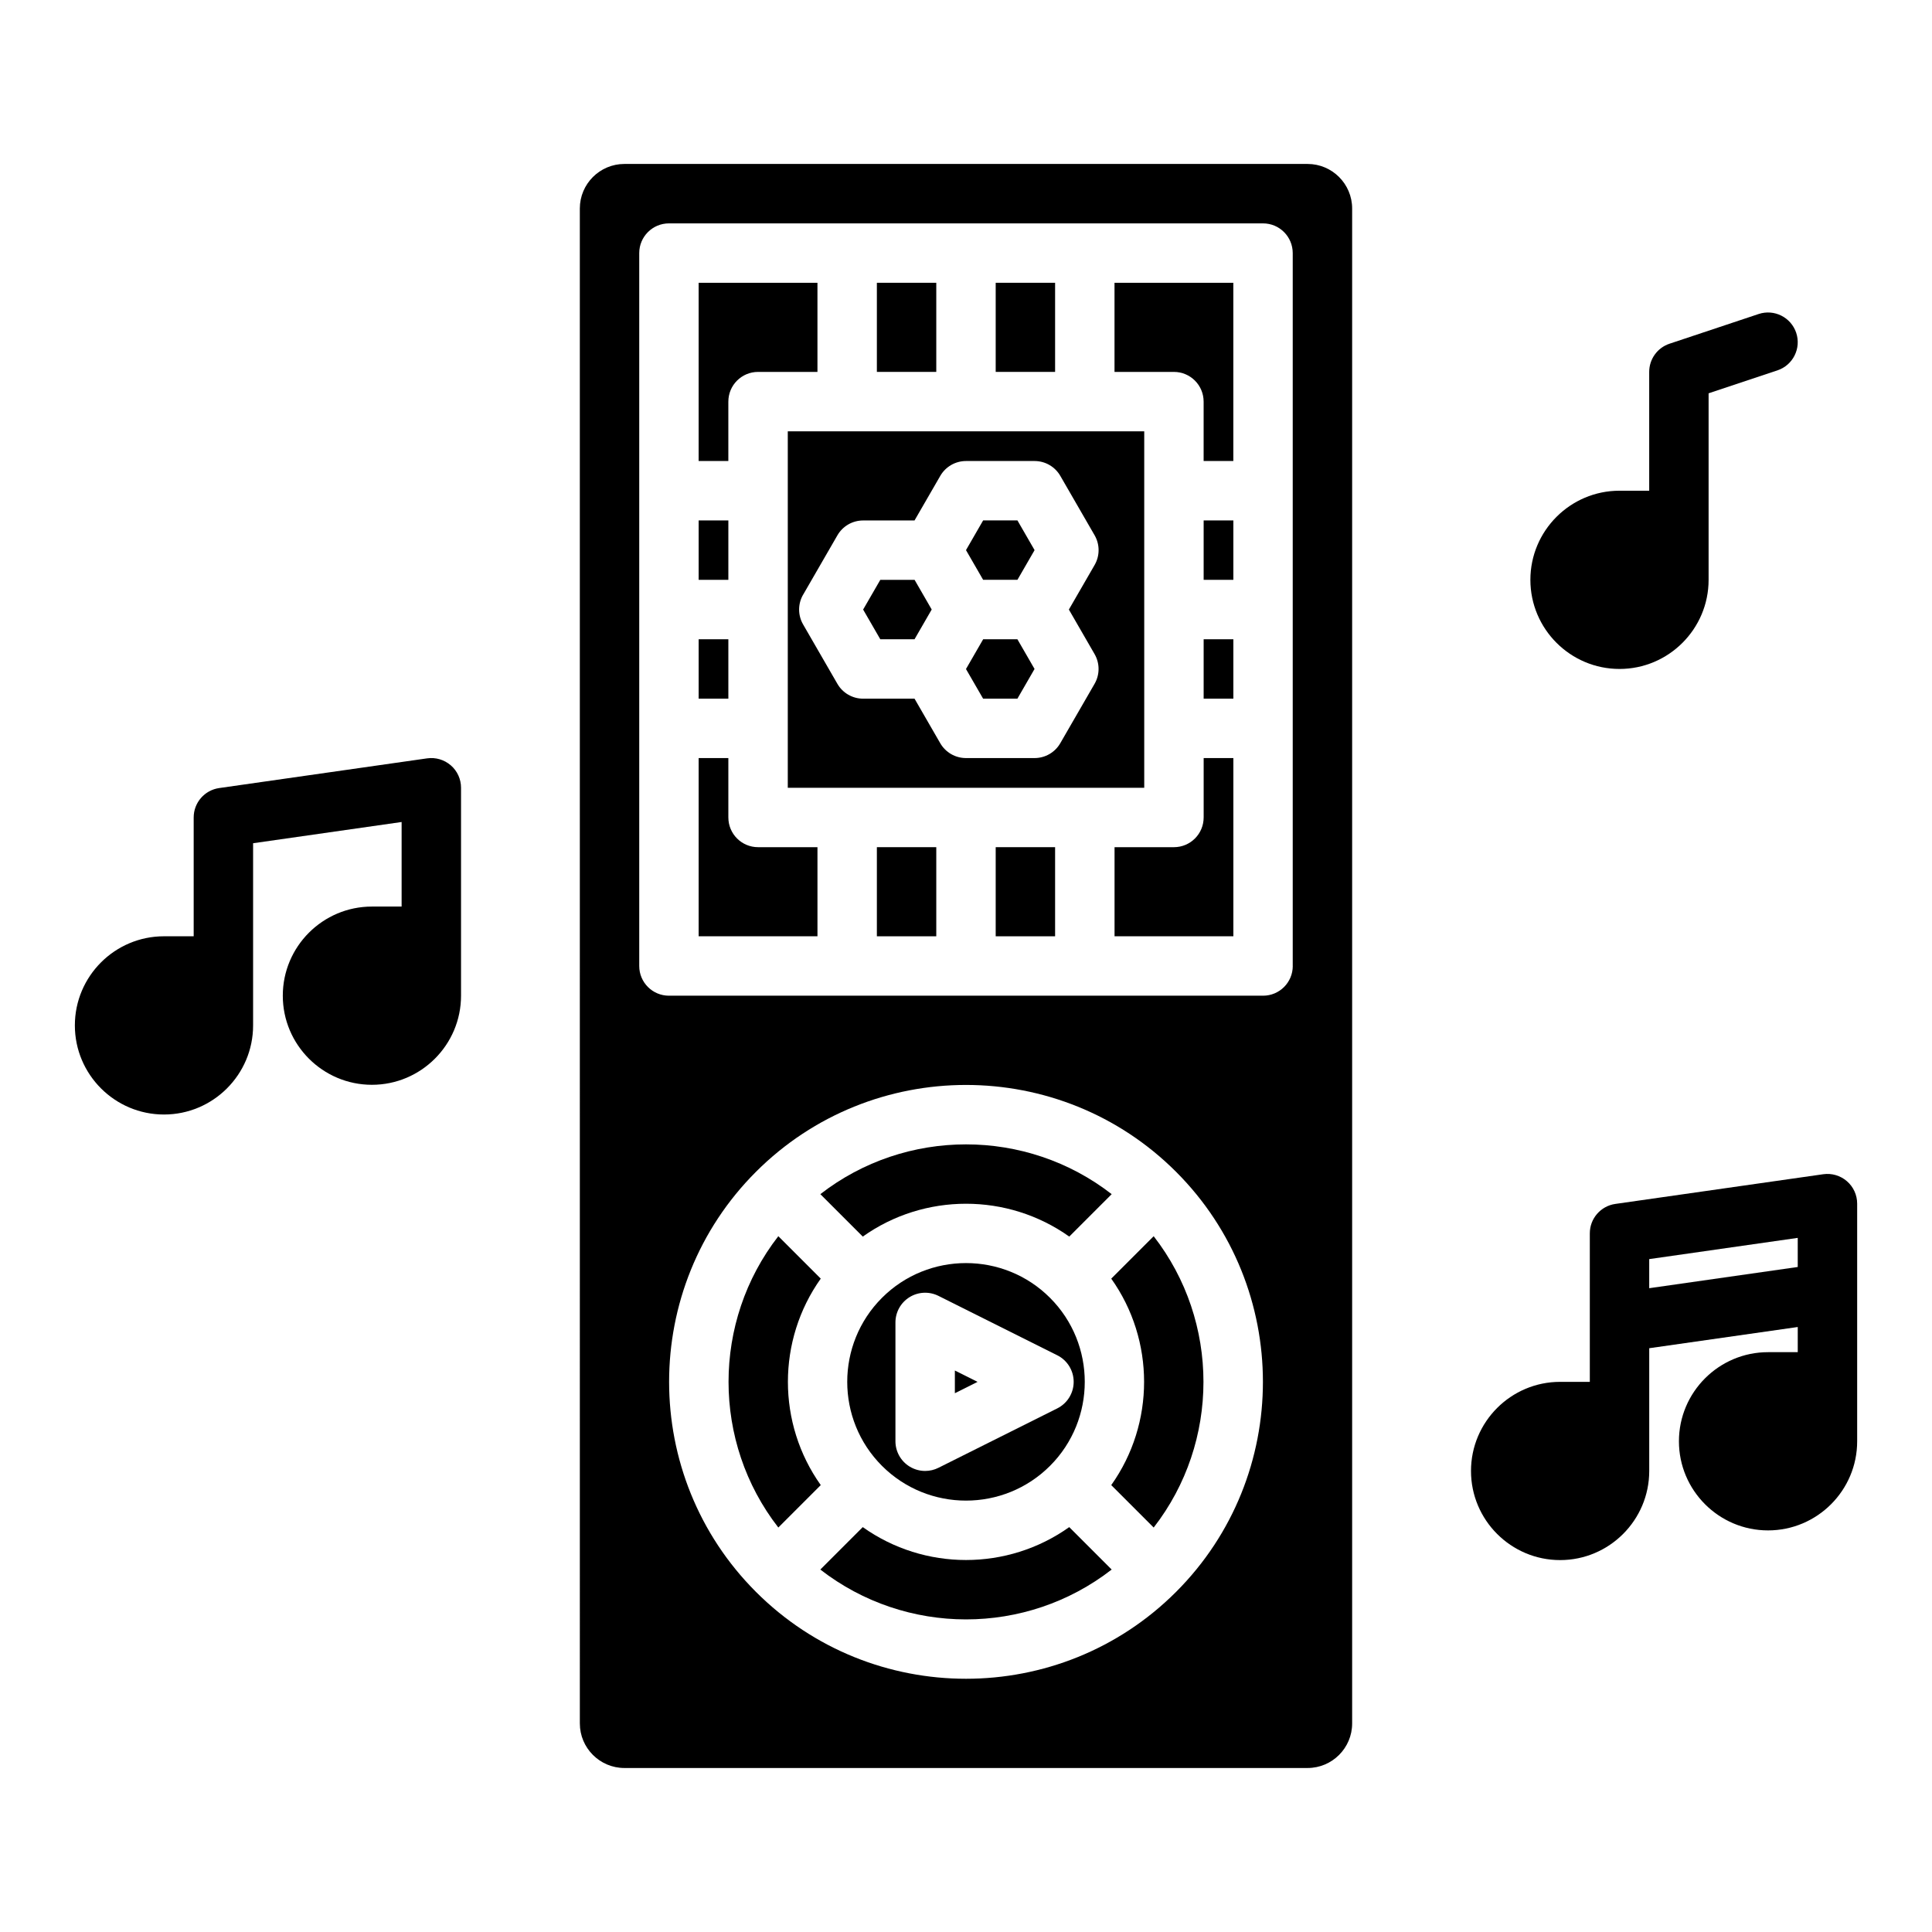 <?xml version="1.0" encoding="UTF-8"?>
<!-- Uploaded to: SVG Repo, www.svgrepo.com, Generator: SVG Repo Mixer Tools -->
<svg fill="#000000" width="800px" height="800px" version="1.1" viewBox="144 144 512 512" xmlns="http://www.w3.org/2000/svg">
 <g>
  <path d="m413.63 297.66 4.543-7.871-4.543-7.871h-9.09l-4.543 7.871 4.543 7.871z"/>
  <path d="m386.36 313.41 4.551-7.883-4.535-7.859h-9.09l-4.547 7.871 4.547 7.871z"/>
  <path d="m404.55 313.41-4.555 7.887 4.539 7.856h9.09l4.543-7.871-4.547-7.871z"/>
  <path d="m376.38 218.94h15.742v23.617h-15.742z"/>
  <path d="m337.02 250.43c0-4.348 3.523-7.871 7.871-7.871h15.742v-23.617h-31.488v47.23h7.871v-15.742z"/>
  <path d="m352.77 352.77h94.465v-94.465h-94.465zm4.062-51.16 9.09-15.742c1.406-2.438 4.004-3.938 6.816-3.938h13.621l6.824-11.816c1.406-2.438 4.004-3.938 6.816-3.938h18.18c2.812 0 5.41 1.5 6.816 3.938l9.09 15.742c1.406 2.438 1.406 5.438 0 7.871l-6.82 11.812 6.812 11.805c1.406 2.438 1.406 5.438 0 7.871l-9.09 15.742c-1.406 2.438-4.004 3.938-6.816 3.938h-18.18c-2.812 0-5.41-1.5-6.816-3.938l-6.812-11.801h-13.629c-2.812 0-5.41-1.5-6.816-3.938l-9.09-15.742c-1.406-2.438-1.406-5.438 0-7.871z"/>
  <path d="m397.05 507.2v6.016l6.012-3.008z"/>
  <path d="m400 478.73c-8.062 0-16.129 3.07-22.266 9.207-12.277 12.277-12.277 32.254 0 44.531s32.254 12.277 44.531 0 12.277-32.254 0-44.531c-6.137-6.137-14.203-9.207-22.266-9.207zm28.535 31.473c0 2.981-1.684 5.707-4.352 7.039l-31.488 15.742c-1.109 0.555-2.316 0.832-3.519 0.832-1.441 0-2.875-0.395-4.141-1.176-2.32-1.434-3.734-3.969-3.734-6.695v-31.488c0-2.727 1.414-5.262 3.734-6.695 2.32-1.434 5.219-1.562 7.66-0.344l31.488 15.742c2.668 1.332 4.352 4.059 4.352 7.039z"/>
  <path d="m427.36 471.71 11.246-11.246c-22.629-17.59-54.578-17.59-77.207 0l11.246 11.246c16.316-11.609 38.402-11.609 54.719 0z"/>
  <path d="m400 557.42c-9.602 0-19.199-2.914-27.359-8.719l-11.246 11.246c11.316 8.793 24.957 13.207 38.605 13.211 13.652 0 27.289-4.414 38.605-13.211l-11.246-11.246c-8.156 5.805-17.758 8.719-27.359 8.719z"/>
  <path d="m361.51 482.85-11.246-11.246c-17.59 22.629-17.59 54.578 0 77.207l11.246-11.246c-11.609-16.316-11.609-38.402 0-54.719z"/>
  <path d="m438.49 482.85c11.609 16.316 11.609 38.402 0 54.719l11.246 11.246c17.59-22.629 17.59-54.578 0-77.207l-11.246 11.246z"/>
  <path d="m407.87 218.94h15.742v23.617h-15.742z"/>
  <path d="m329.15 281.92h7.871v15.742h-7.871z"/>
  <path d="m462.98 360.64c0 4.348-3.523 7.871-7.871 7.871h-15.742v23.617h31.488v-47.23h-7.871v15.742z"/>
  <path d="m462.98 313.41h7.871v15.742h-7.871z"/>
  <path d="m490.53 187.45h-181.06c-6.512 0-11.809 5.297-11.809 11.809l0.004 401.47c0 6.512 5.297 11.809 11.809 11.809h181.05c6.512 0 11.809-5.297 11.809-11.809v-401.47c0-6.512-5.297-11.809-11.809-11.809zm-34.863 378.42c-15.348 15.348-35.504 23.02-55.664 23.02s-40.316-7.672-55.664-23.02c-30.691-30.695-30.691-80.637 0-111.33 30.691-30.691 80.633-30.691 111.33 0 30.691 30.695 30.691 80.637 0 111.33zm30.93-165.87c0 4.348-3.523 7.871-7.871 7.871h-157.45c-4.348 0-7.871-3.523-7.871-7.871v-188.93c0-4.348 3.523-7.871 7.871-7.871h157.44c4.348 0 7.871 3.523 7.871 7.871v188.93z"/>
  <path d="m439.36 242.56h15.742c4.348 0 7.871 3.523 7.871 7.871v15.742h7.871v-47.23h-31.488v23.617z"/>
  <path d="m462.98 281.92h7.871v15.742h-7.871z"/>
  <path d="m407.87 368.51h15.742v23.617h-15.742z"/>
  <path d="m337.02 360.64v-15.742h-7.871v47.23h31.488v-23.617h-15.742c-4.348 0-7.871-3.523-7.871-7.871z"/>
  <path d="m329.15 313.41h7.871v15.742h-7.871z"/>
  <path d="m376.38 368.51h15.742v23.617h-15.742z"/>
  <path d="m263.46 346.82c-1.723-1.496-4.016-2.168-6.269-1.848l-55.105 7.871c-3.879 0.555-6.758 3.875-6.758 7.793v31.488h-7.871c-13.023 0-23.617 10.594-23.617 23.617 0 13.023 10.594 23.617 23.617 23.617 13.023 0 23.617-10.594 23.617-23.617v-48.277l39.359-5.625v22.41h-7.871c-13.023 0-23.617 10.594-23.617 23.617 0 13.023 10.594 23.617 23.617 23.617s23.617-10.594 23.617-23.617v-55.105c0-2.281-0.988-4.453-2.715-5.945z"/>
  <path d="m633.45 457.03c-1.723-1.496-4.016-2.168-6.269-1.848l-55.105 7.871c-3.879 0.555-6.758 3.875-6.758 7.793v39.359h-7.871c-13.023 0-23.617 10.594-23.617 23.617 0 13.023 10.594 23.617 23.617 23.617 13.023 0 23.617-10.594 23.617-23.617v-32.531l39.359-5.621v6.668h-7.871c-13.023 0-23.617 10.594-23.617 23.617s10.594 23.617 23.617 23.617 23.617-10.594 23.617-23.617v-62.977c0-2.281-0.988-4.453-2.715-5.945zm-13.031 22.734-39.359 5.621v-7.711l39.359-5.625z"/>
  <path d="m573.18 321.28c13.023 0 23.617-10.594 23.617-23.617v-49.43l18.234-6.078c4.125-1.375 6.356-5.832 4.981-9.957s-5.836-6.352-9.957-4.981l-23.617 7.871c-3.215 1.07-5.383 4.082-5.383 7.469v31.488h-7.871c-13.023 0-23.617 10.594-23.617 23.617 0 13.023 10.594 23.617 23.617 23.617z"/>
 </g>
</svg>